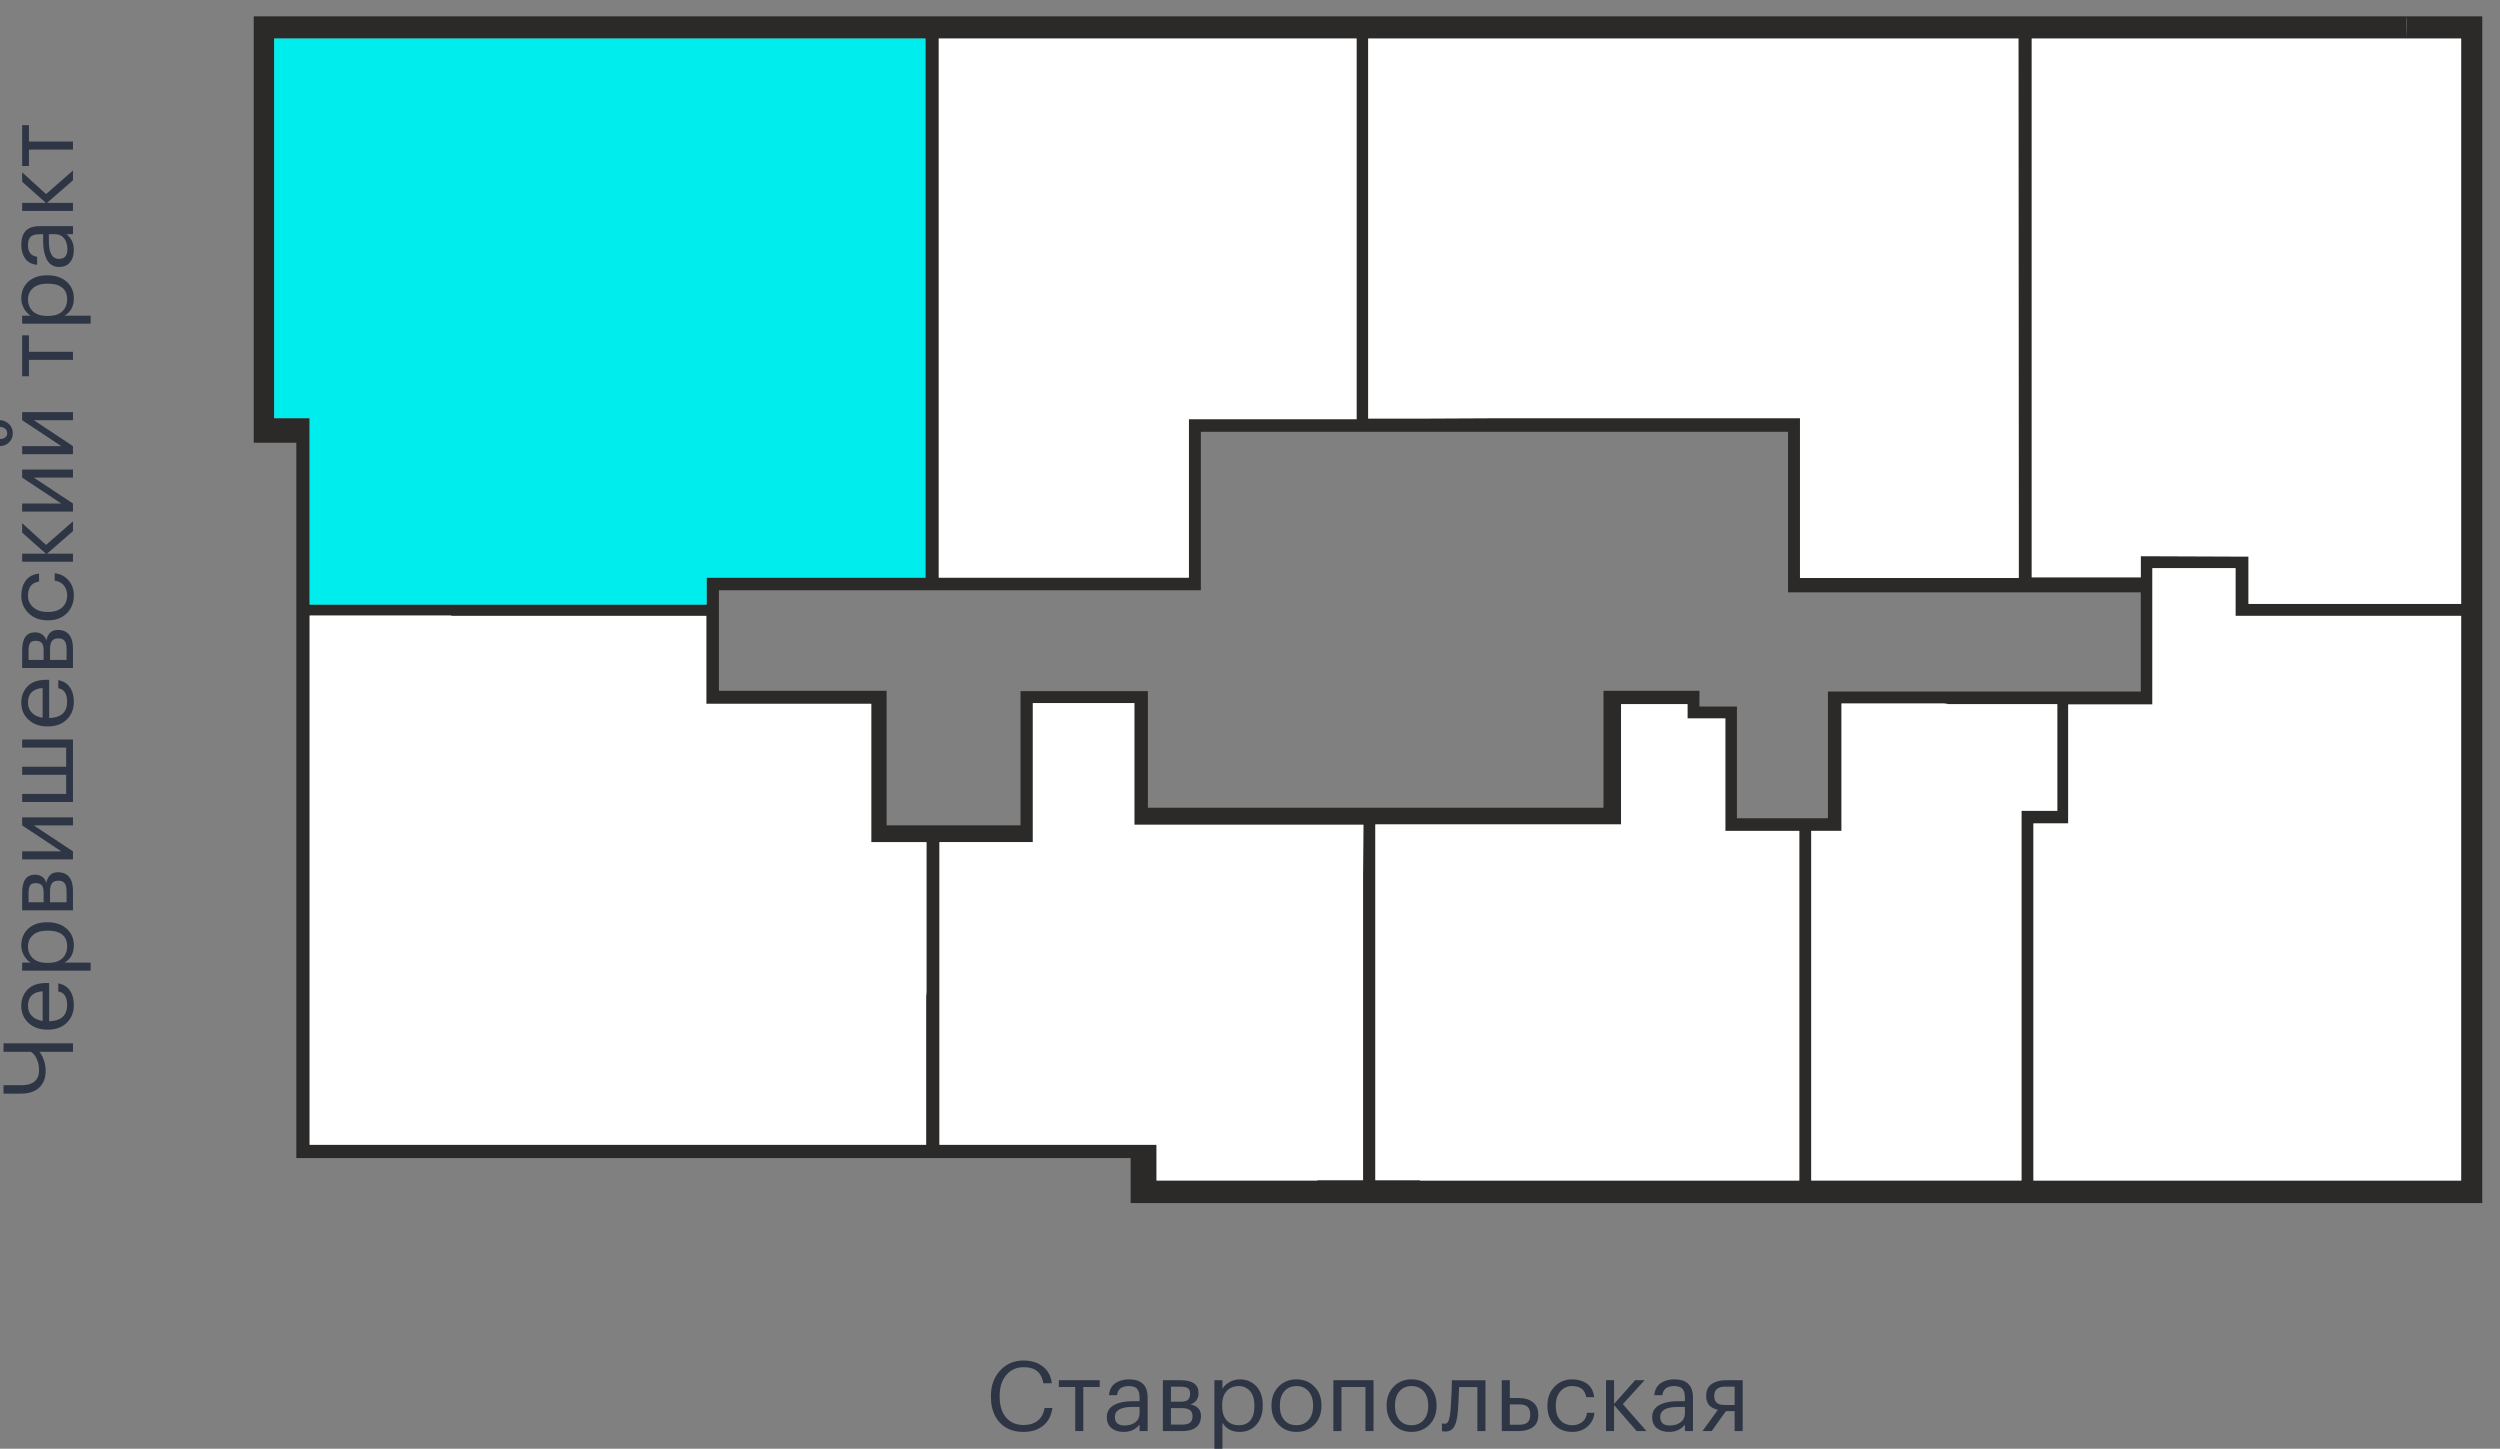 <?xml version="1.0" encoding="utf-8"?><!--Generator: Adobe Illustrator 26.2.1, SVG Export Plug-In . SVG Version: 6.00 Build 0)--><svg version="1.1" id="Слой_1" xmlns:xodm="http://www.corel.com/coreldraw/odm/2003" xmlns="http://www.w3.org/2000/svg" xmlns:xlink="http://www.w3.org/1999/xlink" x="0px" y="0px" viewBox="0 0 733.547 425.083" style="enable-background:new 0 0 733.547 425.083;" xml:space="preserve"><rect x="0" y="0" width="733.547" height="425.083" fill="#808080" stroke="none"/><style type="text/css">.st0{fill-rule:evenodd;clip-rule:evenodd;fill:#2B2A29;}
	.st1{fill:#2E3545;}
	.st2{fill:#FFFFFF;}
	.st3{fill:#00EDEE;}</style><path class="st0" d="M728.347,167.4h-0V11.3v-6.5H722.147h-15.9v6.5c0,0,15.9,0,15.9,0
	v165.9h-62.4v-10.4v-3.5h-2l-26.2-0.1H628.147v3.5v2.7h-2.4h-29.6V141.5v-2v-30.4
	v-9.5v-33V65V11.3h12.8h97.3c0,0-0.1-6.5,0-6.5h-97.3h-30.4H416.347h-30.4h-97.7
	h-30.4H80.447h-6v6.5v100.5v18.1h12.5v206v0v3.9h244.8V353h6h14.7H515.147h30.1
	h33.8H609.147h113h6.2v-6.6V335.5V189.3h0V167.4z M625.747,173.8h2.4v29.1
	h-21.3H603.647h-10.9h-56.4v3.5v33.7h-14.4H509.647v-29.3v-1.7v-1.8h-3.4
	H498.647v-4.6h-3.5h-19.5h-3.4H471.647h-1.151v3.9V237h-35.449h-4.8h-31.2H394.147h-57.332
	v-30.4v-3.8h-0.468h-3.5h-29.8h-3.6v3.5v0.8v2.1v32.967H260.147V206.5v-3.8h-49.2
	v-29.5H260.147h45.1h43.6h3.5v-3.8v-42.7H380.647h14.9h129.1v47.1h3.5h24h40.1
	H625.747z M416.347,11.3h162.2h13.7l0.1,145.8v12.5h-40.2h-24v-43v-3.9h-3.5h-83.1
	h-1.4l-21.3,0.1h-17.4v-111.5H416.347z M288.247,11.3h97.7h12.1V65.5v1.9v18.2
	v2.1V123h-21.7h-14.4h-1.9h-11.2v3.7V169.5h-40.8h-2.8h-29.8v-45.2v-1.5v-111.5
	H288.247z M90.847,129.8v-7.1H80.447v-10.9v-100.5h177.4h13.7v72.4v3.7v34.4
	v7.6V169.5H260.147h-23.8h-3.4H210.647h-1.4h-1.9v2.4v5.5h-29.3h-1.5h-30.3h-1.2
	h-1.5h-11.1H90.847v-47.5V129.8z M90.847,335.9V180.6h41.6v0.1h11.8h2h30.2h1.5
	h29.3V206.5h3.7H255.647v30.2v1.6V240v5.2v1.9h16.2V291l-0.1,1.4v43.5H90.847z
	 M352.447,346.4h-13.1v-10.5h-7.6H275.647v-43.5v-1.2v-44.128h27.4v-10.272v-4.2
	v-26.3h29.8v0.3V240.5v1.49h1.7h1.8h63.706L399.947,257v33.6v55.7h-13.4
	v0.1h-34.1V346.4z M416.647,346.4v-0.1h-13.1v-55.7V289v-47.11H433.647h4h1.7
	h20.2h6.9h2h5.7h1.5v-35.29h19.5v0.7v3.5h3.5h7.6v25.9v1.9V242v1.8h2.5h0.9
	h12.3h6v102.6H416.647z M579.047,346.4h-47.6V243.8c5.286,0,7.787,0,8.883,0v-2.2
	v-35.2h30.017l1.5,0.2h20.9H603.647v31.3h-7h-3.5V241.5v104.9H579.047z M722.147,346.4h-113
	h-12.5v-59.7v-1.8v-43.3h10.2v-1.4v-1.1V238v-2.4v-28.9h21.1h0.5h3.1V205v-2
	v-2L631.547,201v-34.3h24.4v10.4v3.6h2.1h1.7H722.147V335.5V346.4z"/><g><path class="st1" d="M21.41,308.614h-9.863c0.38,0.437,0.694,0.931,0.941,1.482
		c0.608,1.331,0.912,2.709,0.912,4.133c0,2.053-0.628,3.678-1.881,4.875
		c-1.254,1.197-3.06,1.796-5.416,1.796H1.027v-2.48h5.331c1.673,0,2.941-0.37,3.806-1.111
		c0.864-0.741,1.297-1.825,1.297-3.25c0-1.673-0.399-3.097-1.197-4.277
		c-0.361-0.513-0.77-0.901-1.226-1.168H1.027v-2.48h20.383V308.614z"/><path class="st1" d="M21.666,294.902c0,2.129-0.694,3.863-2.081,5.203s-3.212,2.01-5.473,2.01
		h-0.229c-2.242,0-4.076-0.651-5.502-1.953c-1.426-1.301-2.138-2.979-2.138-5.031
		c0-1.901,0.612-3.493,1.839-4.776c1.225-1.283,3.083-1.924,5.573-1.924h0.77v11.232
		c3.516-0.114,5.273-1.71,5.273-4.79c0-2.337-0.864-3.657-2.594-3.962v-2.366
		c1.482,0.267,2.613,0.96,3.393,2.081C21.278,291.747,21.666,293.172,21.666,294.902z
		 M12.515,290.854c-2.869,0.21-4.305,1.634-4.305,4.277c0,1.197,0.38,2.185,1.14,2.964
		c0.761,0.78,1.815,1.274,3.164,1.482C12.515,299.577,12.515,290.854,12.515,290.854z"/><path class="st1" d="M6.501,284.81v-2.366h2.508c-0.76-0.436-1.411-1.121-1.952-2.052
		s-0.812-1.929-0.812-2.994c0-1.995,0.674-3.625,2.023-4.888
		c1.35-1.264,3.175-1.897,5.474-1.897h0.229c2.299,0,4.157,0.623,5.573,1.868
		c1.416,1.245,2.124,2.884,2.124,4.917c0,2.281-0.902,3.963-2.709,5.046h7.641v2.366H6.501z
		 M19.699,277.626c0-1.482-0.479-2.613-1.44-3.393c-0.959-0.778-2.351-1.168-4.176-1.168
		h-0.229c-1.805,0-3.197,0.433-4.176,1.297c-0.979,0.865-1.469,1.963-1.469,3.293
		c0,1.444,0.48,2.618,1.44,3.521c0.96,0.902,2.362,1.354,4.205,1.354h0.229
		c1.843,0,3.241-0.442,4.191-1.326C19.224,280.32,19.699,279.127,19.699,277.626z"/><path class="st1" d="M6.501,267.108v-5.218c0-3.496,1.264-5.245,3.791-5.245h0.086
		c0.723,0,1.383,0.2,1.981,0.599c0.599,0.399,1.003,0.998,1.212,1.797
		c0.456-2.072,1.578-3.108,3.364-3.108h0.085c1.445,0,2.538,0.47,3.279,1.411
		c0.741,0.941,1.111,2.248,1.111,3.921v5.844H6.501z M8.382,264.741h4.418v-2.851
		c0-0.988-0.18-1.696-0.542-2.124c-0.361-0.427-0.95-0.641-1.768-0.641h-0.085
		c-0.76,0-1.288,0.224-1.582,0.67s-0.442,1.154-0.442,2.124v2.822H8.382z M14.682,264.741
		h4.846v-3.25c0-1.045-0.186-1.819-0.556-2.323c-0.371-0.503-0.974-0.755-1.811-0.755
		H17.076c-0.835,0-1.443,0.252-1.823,0.755c-0.38,0.505-0.571,1.278-0.571,2.323
		C14.682,261.491,14.682,264.741,14.682,264.741z"/><path class="st1" d="M21.41,252.169H6.501v-2.366h11.488l-11.488-7.612v-2.366h14.909v2.366H9.921
		l11.488,7.612C21.41,249.803,21.41,252.169,21.41,252.169z"/><path class="st1" d="M6.501,235.322v-2.366h12.914v-5.617H6.501v-2.365h12.914v-5.617H6.501v-2.366
		h14.909v18.331H6.501z"/><path class="st1" d="M21.666,205.93c0,2.129-0.694,3.863-2.081,5.203s-3.212,2.01-5.473,2.01
		h-0.229c-2.242,0-4.076-0.651-5.502-1.953c-1.426-1.301-2.138-2.979-2.138-5.031
		c0-1.901,0.612-3.493,1.839-4.776c1.225-1.283,3.083-1.924,5.573-1.924h0.77v11.232
		c3.516-0.114,5.273-1.71,5.273-4.79c0-2.337-0.864-3.657-2.594-3.963v-2.366
		c1.482,0.267,2.613,0.96,3.393,2.081C21.278,202.775,21.666,204.201,21.666,205.93z
		 M12.515,201.882c-2.869,0.21-4.305,1.634-4.305,4.277c0,1.197,0.38,2.185,1.14,2.964
		c0.761,0.779,1.815,1.274,3.164,1.482C12.515,210.605,12.515,201.882,12.515,201.882z"/><path class="st1" d="M6.501,196.01v-5.218c0-3.496,1.264-5.245,3.791-5.245h0.086
		c0.723,0,1.383,0.199,1.981,0.599c0.599,0.399,1.003,0.998,1.212,1.797
		c0.456-2.072,1.578-3.108,3.364-3.108h0.085c1.445,0,2.538,0.47,3.279,1.411
		c0.741,0.941,1.111,2.248,1.111,3.921v5.844C21.41,196.01,6.501,196.01,6.501,196.01z
		 M8.382,193.643h4.418v-2.851c0-0.988-0.18-1.696-0.542-2.124
		c-0.361-0.427-0.95-0.641-1.768-0.641h-0.085c-0.76,0-1.288,0.224-1.582,0.67
		s-0.442,1.154-0.442,2.124v2.822H8.382z M14.682,193.643h4.846v-3.25
		c0-1.045-0.186-1.819-0.556-2.323c-0.371-0.503-0.974-0.755-1.811-0.755H17.076
		c-0.835,0-1.443,0.252-1.823,0.755c-0.38,0.505-0.571,1.278-0.571,2.323
		C14.682,190.393,14.682,193.643,14.682,193.643z"/><path class="st1" d="M21.666,174.715c0,2.129-0.688,3.878-2.067,5.245
		c-1.377,1.369-3.206,2.053-5.487,2.053h-0.229c-2.242,0-4.076-0.698-5.502-2.096
		c-1.426-1.397-2.138-3.111-2.138-5.146c0-1.71,0.422-3.164,1.268-4.362
		c0.846-1.197,2.162-1.9,3.949-2.109v2.337c-2.167,0.342-3.25,1.72-3.25,4.133
		c0,1.387,0.519,2.533,1.554,3.436s2.408,1.354,4.119,1.354h0.229
		c1.786,0,3.163-0.442,4.133-1.326c0.97-0.884,1.453-2.066,1.453-3.548
		c0-1.122-0.318-2.086-0.955-2.894c-0.637-0.807-1.535-1.269-2.693-1.383v-2.195
		c1.634,0.152,2.979,0.832,4.033,2.038C21.14,171.461,21.666,172.947,21.666,174.715z"/><path class="st1" d="M13.798,162.457h7.612v2.366H6.501v-2.366h6.955l-6.955-6.186v-2.765
		l7.012,6.386l7.897-6.927v2.879L13.798,162.457z"/><path class="st1" d="M21.41,150.114H6.501v-2.366h11.488l-11.488-7.612v-2.366h14.909v2.366H9.921
		l11.488,7.612C21.41,147.748,21.41,150.114,21.41,150.114z"/><path class="st1" d="M3.763,127.137c0,1.027-0.356,1.9-1.068,2.623
		c-0.713,0.723-1.611,1.102-2.695,1.14v-2.053c1.407-0.114,2.11-0.683,2.11-1.71
		c0-1.122-0.703-1.748-2.11-1.881v-1.996c1.083,0.077,1.981,0.48,2.695,1.212
		C3.407,125.203,3.763,126.092,3.763,127.137z M21.41,133.266H6.501v-2.366h11.488l-11.488-7.612
		v-2.366h14.909v2.366H9.921l11.488,7.612C21.41,130.9,21.41,133.266,21.41,133.266z"/><path class="st1" d="M8.496,98.401v4.819h12.914v2.365H8.496v4.819H6.501V98.401H8.496z"/><path class="st1" d="M6.501,94.98v-2.366h2.508c-0.76-0.436-1.411-1.121-1.952-2.052
		c-0.542-0.931-0.812-1.929-0.812-2.994c0-1.995,0.674-3.625,2.023-4.888
		c1.35-1.264,3.175-1.897,5.474-1.897h0.229c2.299,0,4.157,0.623,5.573,1.868
		c1.416,1.245,2.124,2.884,2.124,4.917c0,2.281-0.902,3.963-2.709,5.046h7.641v2.366
		C26.598,94.98,6.501,94.98,6.501,94.98z M19.699,87.796c0-1.482-0.479-2.613-1.44-3.393
		c-0.959-0.778-2.351-1.168-4.176-1.168h-0.229c-1.805,0-3.197,0.433-4.176,1.297
		c-0.979,0.865-1.469,1.963-1.469,3.293c0,1.444,0.48,2.618,1.44,3.521
		c0.96,0.902,2.362,1.354,4.205,1.354h0.229c1.843,0,3.241-0.442,4.191-1.326
		C19.224,90.49,19.699,89.297,19.699,87.796z"/><path class="st1" d="M21.666,73.372c0,1.464-0.365,2.655-1.097,3.577
		c-0.732,0.922-1.829,1.383-3.293,1.383c-0.817,0-1.534-0.204-2.152-0.612
		c-0.617-0.409-1.102-0.974-1.453-1.697c-0.351-0.722-0.609-1.51-0.77-2.366
		c-0.161-0.855-0.242-1.785-0.242-2.793v-2.138h-1.083c-1.197,0-2.057,0.247-2.58,0.741
		c-0.522,0.494-0.784,1.311-0.784,2.451c0,2.053,0.894,3.193,2.68,3.421v2.366
		c-1.596-0.152-2.769-0.774-3.521-1.866c-0.751-1.093-1.125-2.438-1.125-4.034
		c0-3.63,1.777-5.445,5.33-5.445h9.836v2.366h-1.881
		C20.954,69.865,21.666,71.414,21.666,73.372z M19.785,73.143
		c0-1.292-0.318-2.351-0.955-3.178c-0.637-0.827-1.515-1.24-2.637-1.24h-1.854v2.052
		c0,3.459,0.979,5.189,2.936,5.189C18.948,75.965,19.785,75.025,19.785,73.143z"/><path class="st1" d="M13.798,59.517h7.612v2.366H6.501v-2.366h6.955l-6.955-6.186v-2.765l7.012,6.386
		l7.897-6.927v2.879L13.798,59.517z"/><path class="st1" d="M8.496,36.71v4.819h12.914v2.365H8.496v4.819H6.501V36.71H8.496z"/></g><g><path class="st1" d="M300.275,420.15c-2.946,0-5.271-0.93-6.971-2.793s-2.55-4.371-2.55-7.526
		v-0.229c0-3.022,0.902-5.511,2.707-7.469c1.805-1.957,4.095-2.936,6.869-2.936
		c2.225,0,4.102,0.58,5.631,1.739c1.531,1.16,2.41,2.804,2.638,4.932h-2.452
		c-0.285-1.578-0.889-2.756-1.81-3.536c-0.923-0.778-2.248-1.168-3.976-1.168
		c-2.111,0-3.812,0.764-5.104,2.294c-1.292,1.53-1.94,3.568-1.94,6.114v0.229
		c0,2.604,0.624,4.642,1.868,6.115c1.246,1.473,2.96,2.209,5.146,2.209
		c1.691,0,3.074-0.422,4.148-1.268c1.074-0.846,1.745-2.086,2.011-3.721h2.308
		c-0.343,2.3-1.264,4.044-2.765,5.232C304.532,419.557,302.611,420.15,300.275,420.15z"/><path class="st1" d="M322.681,406.98h-4.819v12.914h-2.366v-12.914h-4.816v-1.995h12.001V406.98z"/><path class="st1" d="M329.722,420.15c-1.464,0-2.656-0.365-3.577-1.097
		c-0.923-0.732-1.383-1.829-1.383-3.293c0-0.817,0.202-1.534,0.612-2.152
		c0.408-0.617,0.972-1.102,1.696-1.453c0.722-0.352,1.51-0.609,2.366-0.77
		c0.854-0.161,1.786-0.242,2.793-0.242h2.139v-1.083c0-1.197-0.248-2.057-0.742-2.58
		c-0.494-0.522-1.311-0.784-2.452-0.784c-2.051,0-3.192,0.894-3.42,2.68h-2.366
		c0.151-1.596,0.775-2.769,1.868-3.521c1.093-0.75,2.436-1.125,4.032-1.125
		c3.631,0,5.445,1.777,5.445,5.33v9.836h-2.364v-1.881
		C333.228,419.438,331.678,420.15,329.722,420.15z M329.95,418.269
		c1.292,0,2.352-0.318,3.178-0.955c0.826-0.637,1.241-1.515,1.241-2.637v-1.854h-2.053
		c-3.459,0-5.19,0.979-5.19,2.936C327.126,417.433,328.068,418.269,329.95,418.269z"/><path class="st1" d="M341.211,404.985h5.218c3.496,0,5.245,1.264,5.245,3.791v0.086
		c0,0.723-0.2,1.383-0.599,1.981c-0.399,0.599-0.998,1.003-1.796,1.212
		c2.069,0.456,3.106,1.578,3.106,3.364v0.085c0,1.445-0.471,2.538-1.411,3.279
		c-0.942,0.741-2.248,1.111-3.921,1.111h-5.844V404.985z M343.577,406.866v4.418h2.851
		c0.988,0,1.696-0.18,2.123-0.542c0.429-0.361,0.643-0.95,0.643-1.768v-0.085
		c0-0.76-0.225-1.288-0.67-1.582c-0.448-0.295-1.155-0.442-2.123-0.442H343.577z
		 M343.577,413.166v4.846h3.25c1.044,0,1.819-0.186,2.322-0.556
		c0.503-0.371,0.756-0.974,0.756-1.811v-0.086c0-0.835-0.253-1.443-0.756-1.823
		c-0.503-0.38-1.278-0.571-2.322-0.571H343.577z"/><path class="st1" d="M356.321,404.985h2.366v2.508c0.436-0.76,1.121-1.411,2.053-1.952
		c0.93-0.542,1.928-0.812,2.993-0.812c1.995,0,3.624,0.674,4.888,2.023
		c1.264,1.35,1.895,3.175,1.895,5.474v0.229c0,2.299-0.622,4.157-1.868,5.573
		c-1.244,1.416-2.884,2.124-4.916,2.124c-2.281,0-3.962-0.902-5.046-2.709v7.641h-2.366
		V404.985z M363.503,418.183c1.482,0,2.615-0.479,3.394-1.44
		c0.78-0.959,1.169-2.351,1.169-4.176v-0.229c0-1.805-0.434-3.197-1.299-4.176
		c-0.863-0.979-1.96-1.469-3.292-1.469c-1.443,0-2.617,0.48-3.519,1.44
		c-0.905,0.96-1.355,2.362-1.355,4.205v0.229c0,1.843,0.441,3.241,1.325,4.191
		C360.81,417.709,362.002,418.183,363.503,418.183z"/><path class="st1" d="M380.379,420.15c-2.109,0-3.853-0.717-5.229-2.152
		c-1.378-1.435-2.067-3.246-2.067-5.431v-0.229c0-2.224,0.689-4.047,2.067-5.473
		c1.376-1.426,3.13-2.138,5.259-2.138c2.127,0,3.881,0.708,5.259,2.123
		c1.378,1.416,2.067,3.236,2.067,5.46v0.227c0,2.243-0.694,4.073-2.081,5.488
		C384.267,419.443,382.509,420.15,380.379,420.15z M380.409,418.183
		c1.482,0,2.666-0.513,3.55-1.539c0.882-1.025,1.325-2.385,1.325-4.076v-0.199
		c0-1.73-0.443-3.108-1.325-4.134c-0.884-1.025-2.067-1.539-3.55-1.539
		c-1.503,0-2.691,0.514-3.563,1.539c-0.875,1.027-1.313,2.395-1.313,4.105v0.229
		c0,1.73,0.434,3.098,1.299,4.105C377.695,417.681,378.887,418.183,380.409,418.183z"/><path class="st1" d="M400.648,406.98h-7.041v12.914h-2.366v-14.909h11.774v14.909h-2.366V406.98z"/><path class="st1" d="M414.16,420.15c-2.109,0-3.853-0.717-5.229-2.152
		c-1.378-1.435-2.067-3.246-2.067-5.431v-0.229c0-2.224,0.689-4.047,2.067-5.473
		c1.376-1.426,3.13-2.138,5.259-2.138c2.127,0,3.881,0.708,5.259,2.123
		c1.378,1.416,2.067,3.236,2.067,5.46v0.227c0,2.243-0.694,4.073-2.081,5.488
		C418.048,419.443,416.29,420.15,414.16,420.15z M414.19,418.183
		c1.482,0,2.666-0.513,3.55-1.539c0.882-1.025,1.325-2.385,1.325-4.076v-0.199
		c0-1.73-0.443-3.108-1.325-4.134c-0.884-1.025-2.067-1.539-3.55-1.539
		c-1.503,0-2.691,0.514-3.563,1.539c-0.875,1.027-1.313,2.395-1.313,4.105v0.229
		c0,1.73,0.434,3.098,1.299,4.105C411.476,417.681,412.668,418.183,414.19,418.183z"/><path class="st1" d="M427.759,414.136c-0.172,2.052-0.531,3.548-1.083,4.489
		c-0.552,0.941-1.415,1.412-2.594,1.412c-0.248,0-0.503-0.02-0.77-0.057l-0.227-0.086
		v-2.253l0.2,0.058c0.19,0.038,0.39,0.057,0.599,0.057
		c0.304,0,0.554-0.09,0.754-0.271c0.199-0.18,0.362-0.47,0.485-0.869
		c0.125-0.399,0.216-0.775,0.271-1.126c0.058-0.351,0.123-0.85,0.2-1.496
		c0.077-0.684,0.19-2.623,0.343-5.816l0.084-3.192h9.837v14.909h-2.366v-12.914h-5.359
		C427.959,411.085,427.836,413.47,427.759,414.136z"/><path class="st1" d="M440.645,404.985h2.366v5.216h2.652c1.673,0,3.039,0.409,4.104,1.226
		c1.065,0.818,1.596,2.033,1.596,3.649v0.085c0,1.636-0.527,2.833-1.582,3.592
		c-1.053,0.76-2.427,1.14-4.118,1.14h-5.018V404.985z M445.804,418.042
		c1.141,0,1.958-0.242,2.452-0.727c0.494-0.485,0.742-1.202,0.742-2.153v-0.085
		c0-1.027-0.253-1.782-0.756-2.267c-0.503-0.485-1.315-0.727-2.438-0.727h-2.793v5.959
		H445.804z"/><path class="st1" d="M461.339,420.15c-2.127,0-3.877-0.688-5.245-2.067
		c-1.366-1.377-2.051-3.206-2.051-5.487v-0.229c0-2.242,0.698-4.076,2.095-5.502
		c1.397-1.426,3.111-2.138,5.146-2.138c1.71,0,3.164,0.422,4.362,1.268
		c1.197,0.846,1.9,2.162,2.109,3.949h-2.336c-0.343-2.167-1.721-3.25-4.134-3.25
		c-1.387,0-2.533,0.519-3.436,1.554s-1.355,2.408-1.355,4.119v0.229
		c0,1.786,0.443,3.163,1.327,4.133c0.884,0.97,2.067,1.453,3.55,1.453
		c1.121,0,2.086-0.318,2.893-0.955s1.269-1.535,1.383-2.693h2.195
		c-0.153,1.634-0.831,2.979-2.039,4.033C464.594,419.624,463.107,420.15,461.339,420.15z"/><path class="st1" d="M473.597,412.282v7.612h-2.366v-14.909h2.366v6.955l6.187-6.955h2.765
		l-6.387,7.012l6.927,7.897h-2.879L473.597,412.282z"/><path class="st1" d="M489.735,420.15c-1.464,0-2.656-0.365-3.577-1.097
		c-0.923-0.732-1.383-1.829-1.383-3.293c0-0.817,0.202-1.534,0.612-2.152
		c0.408-0.617,0.972-1.102,1.696-1.453c0.721-0.352,1.51-0.609,2.366-0.77
		c0.854-0.161,1.786-0.242,2.793-0.242h2.139v-1.083c0-1.197-0.248-2.057-0.742-2.58
		c-0.494-0.522-1.311-0.784-2.452-0.784c-2.051,0-3.192,0.894-3.42,2.68h-2.366
		c0.151-1.596,0.775-2.769,1.868-3.521c1.093-0.75,2.436-1.125,4.032-1.125
		c3.631,0,5.445,1.777,5.445,5.33v9.836h-2.364v-1.881
		C493.241,419.438,491.691,420.15,489.735,420.15z M489.962,418.269
		c1.292,0,2.352-0.318,3.178-0.955c0.826-0.637,1.241-1.515,1.241-2.637v-1.854h-2.053
		c-3.459,0-5.19,0.979-5.19,2.936C487.139,417.433,488.081,418.269,489.962,418.269z"/><path class="st1" d="M502.249,419.894h-2.71l4.533-6.243c-2.299-0.474-3.45-1.805-3.45-3.992
		v-0.086c0-1.558,0.531-2.712,1.596-3.463c1.065-0.752,2.434-1.126,4.106-1.126h5.016
		v14.909h-2.364v-5.844h-2.566L502.249,419.894z M506.181,406.866
		c-2.127,0-3.192,0.902-3.192,2.707v0.086c0,0.855,0.246,1.502,0.742,1.938
		c0.492,0.437,1.311,0.657,2.45,0.657h2.796v-5.388H506.181z"/></g><rect x="728.347" y="167.4" class="st2" width="0" height="21.9"/><polygon class="st2" points="275.447,124.3 275.447,169.5 305.247,169.5 308.047,169.5 348.847,169.5 
	348.847,126.7 348.847,123 360.047,123 361.947,123 376.347,123 398.047,123 398.047,87.7 
	398.047,85.6 398.047,67.4 398.047,65.5 398.047,11.3 385.947,11.3 288.247,11.3 
	275.447,11.3 275.447,122.8 "/><polygon class="st2" points="271.747,292.4 271.847,291 271.847,247.1 255.647,247.1 255.647,245.2 
	255.647,240 255.647,238.3 255.647,236.7 255.647,206.5 210.947,206.5 207.247,206.5 207.247,180.7 
	177.947,180.7 176.447,180.7 146.247,180.7 144.247,180.7 132.447,180.7 
	132.447,180.6 90.847,180.6 90.847,335.9 271.747,335.9 "/><polygon class="st2" points="416.347,11.3 401.447,11.3 401.447,122.8 418.847,122.8 
	440.147,122.7 441.547,122.7 524.647,122.7 528.147,122.7 528.147,126.6 
	528.147,169.6 552.147,169.6 592.347,169.6 592.347,157.1 592.247,11.3 
	578.547,11.3 "/><polygon class="st2" points="352.447,346.4 352.447,346.4 386.547,346.4 386.547,346.3 
	399.947,346.3 399.947,290.6 399.947,257 400.054,241.99 336.347,241.99 334.547,241.99 
	332.847,241.99 332.847,240.5 332.847,206.6 332.847,206.3 303.047,206.3 303.047,232.6 
	303.047,236.8 303.047,247.072 275.647,247.072 275.647,291.2 275.647,292.4 275.647,335.9 
	331.747,335.9 339.347,335.9 339.347,346.4 "/><polygon class="st3" points="90.847,129.8 90.847,129.9 90.847,177.4 132.447,177.4 
	143.547,177.4 145.047,177.4 146.247,177.4 176.547,177.4 178.047,177.4 
	207.347,177.4 207.347,171.9 207.347,169.5 209.247,169.5 210.647,169.5 232.947,169.5 236.347,169.5 
	260.147,169.5 271.547,169.5 271.547,129.4 271.547,121.8 271.547,87.4 271.547,83.7 
	271.547,11.3 257.847,11.3 80.447,11.3 80.447,111.8 80.447,122.7 90.847,122.7 
	"/><polygon class="st2" points="596.147,11.3 596.147,65 596.147,66.6 596.147,99.6 596.147,109.1 
	596.147,139.5 596.147,141.5 596.147,169.4 625.747,169.4 628.147,169.4 628.147,166.7 
	628.147,163.2 631.547,163.2 657.747,163.3 659.747,163.3 659.747,166.8 
	659.747,177.2 722.147,177.2 722.147,11.3 706.247,11.3 608.947,11.3 "/><path class="st2" d="M706.247,11.3v-6.5C706.147,4.8,706.247,11.3,706.247,11.3z"/><path class="st2" d="M593.147,346.4V241.5v-3.6h3.5h7v-31.3h-10.9h-20.9l-1.5-0.2h-30.017
	v35.2v2.2c-1.096,0-3.597,0-8.883,0v102.6h47.6H593.147z"/><polygon class="st2" points="527.947,346.4 527.947,243.8 521.947,243.8 509.647,243.8 
	508.747,243.8 506.247,243.8 506.247,242 506.247,238.6 506.247,236.7 506.247,210.8 
	498.647,210.8 495.147,210.8 495.147,207.3 495.147,206.6 475.647,206.6 475.647,241.89 
	474.147,241.89 468.447,241.89 466.447,241.89 459.547,241.89 439.347,241.89 
	437.647,241.89 433.647,241.89 403.547,241.89 403.547,289 403.547,290.6 403.547,346.3 
	416.647,346.3 416.647,346.4 "/><polygon class="st2" points="722.147,346.4 722.147,335.5 722.147,180.7 659.747,180.7 658.047,180.7 
	655.947,180.7 655.947,177.1 655.947,166.7 631.547,166.7 631.547,201 631.547,201 
	631.547,203 631.547,205 631.547,206.7 628.447,206.7 627.947,206.7 606.847,206.7 
	606.847,235.6 606.847,238 606.847,239.1 606.847,240.2 606.847,241.6 596.647,241.6 
	596.647,284.9 596.647,286.7 596.647,346.4 609.147,346.4 "/></svg>
